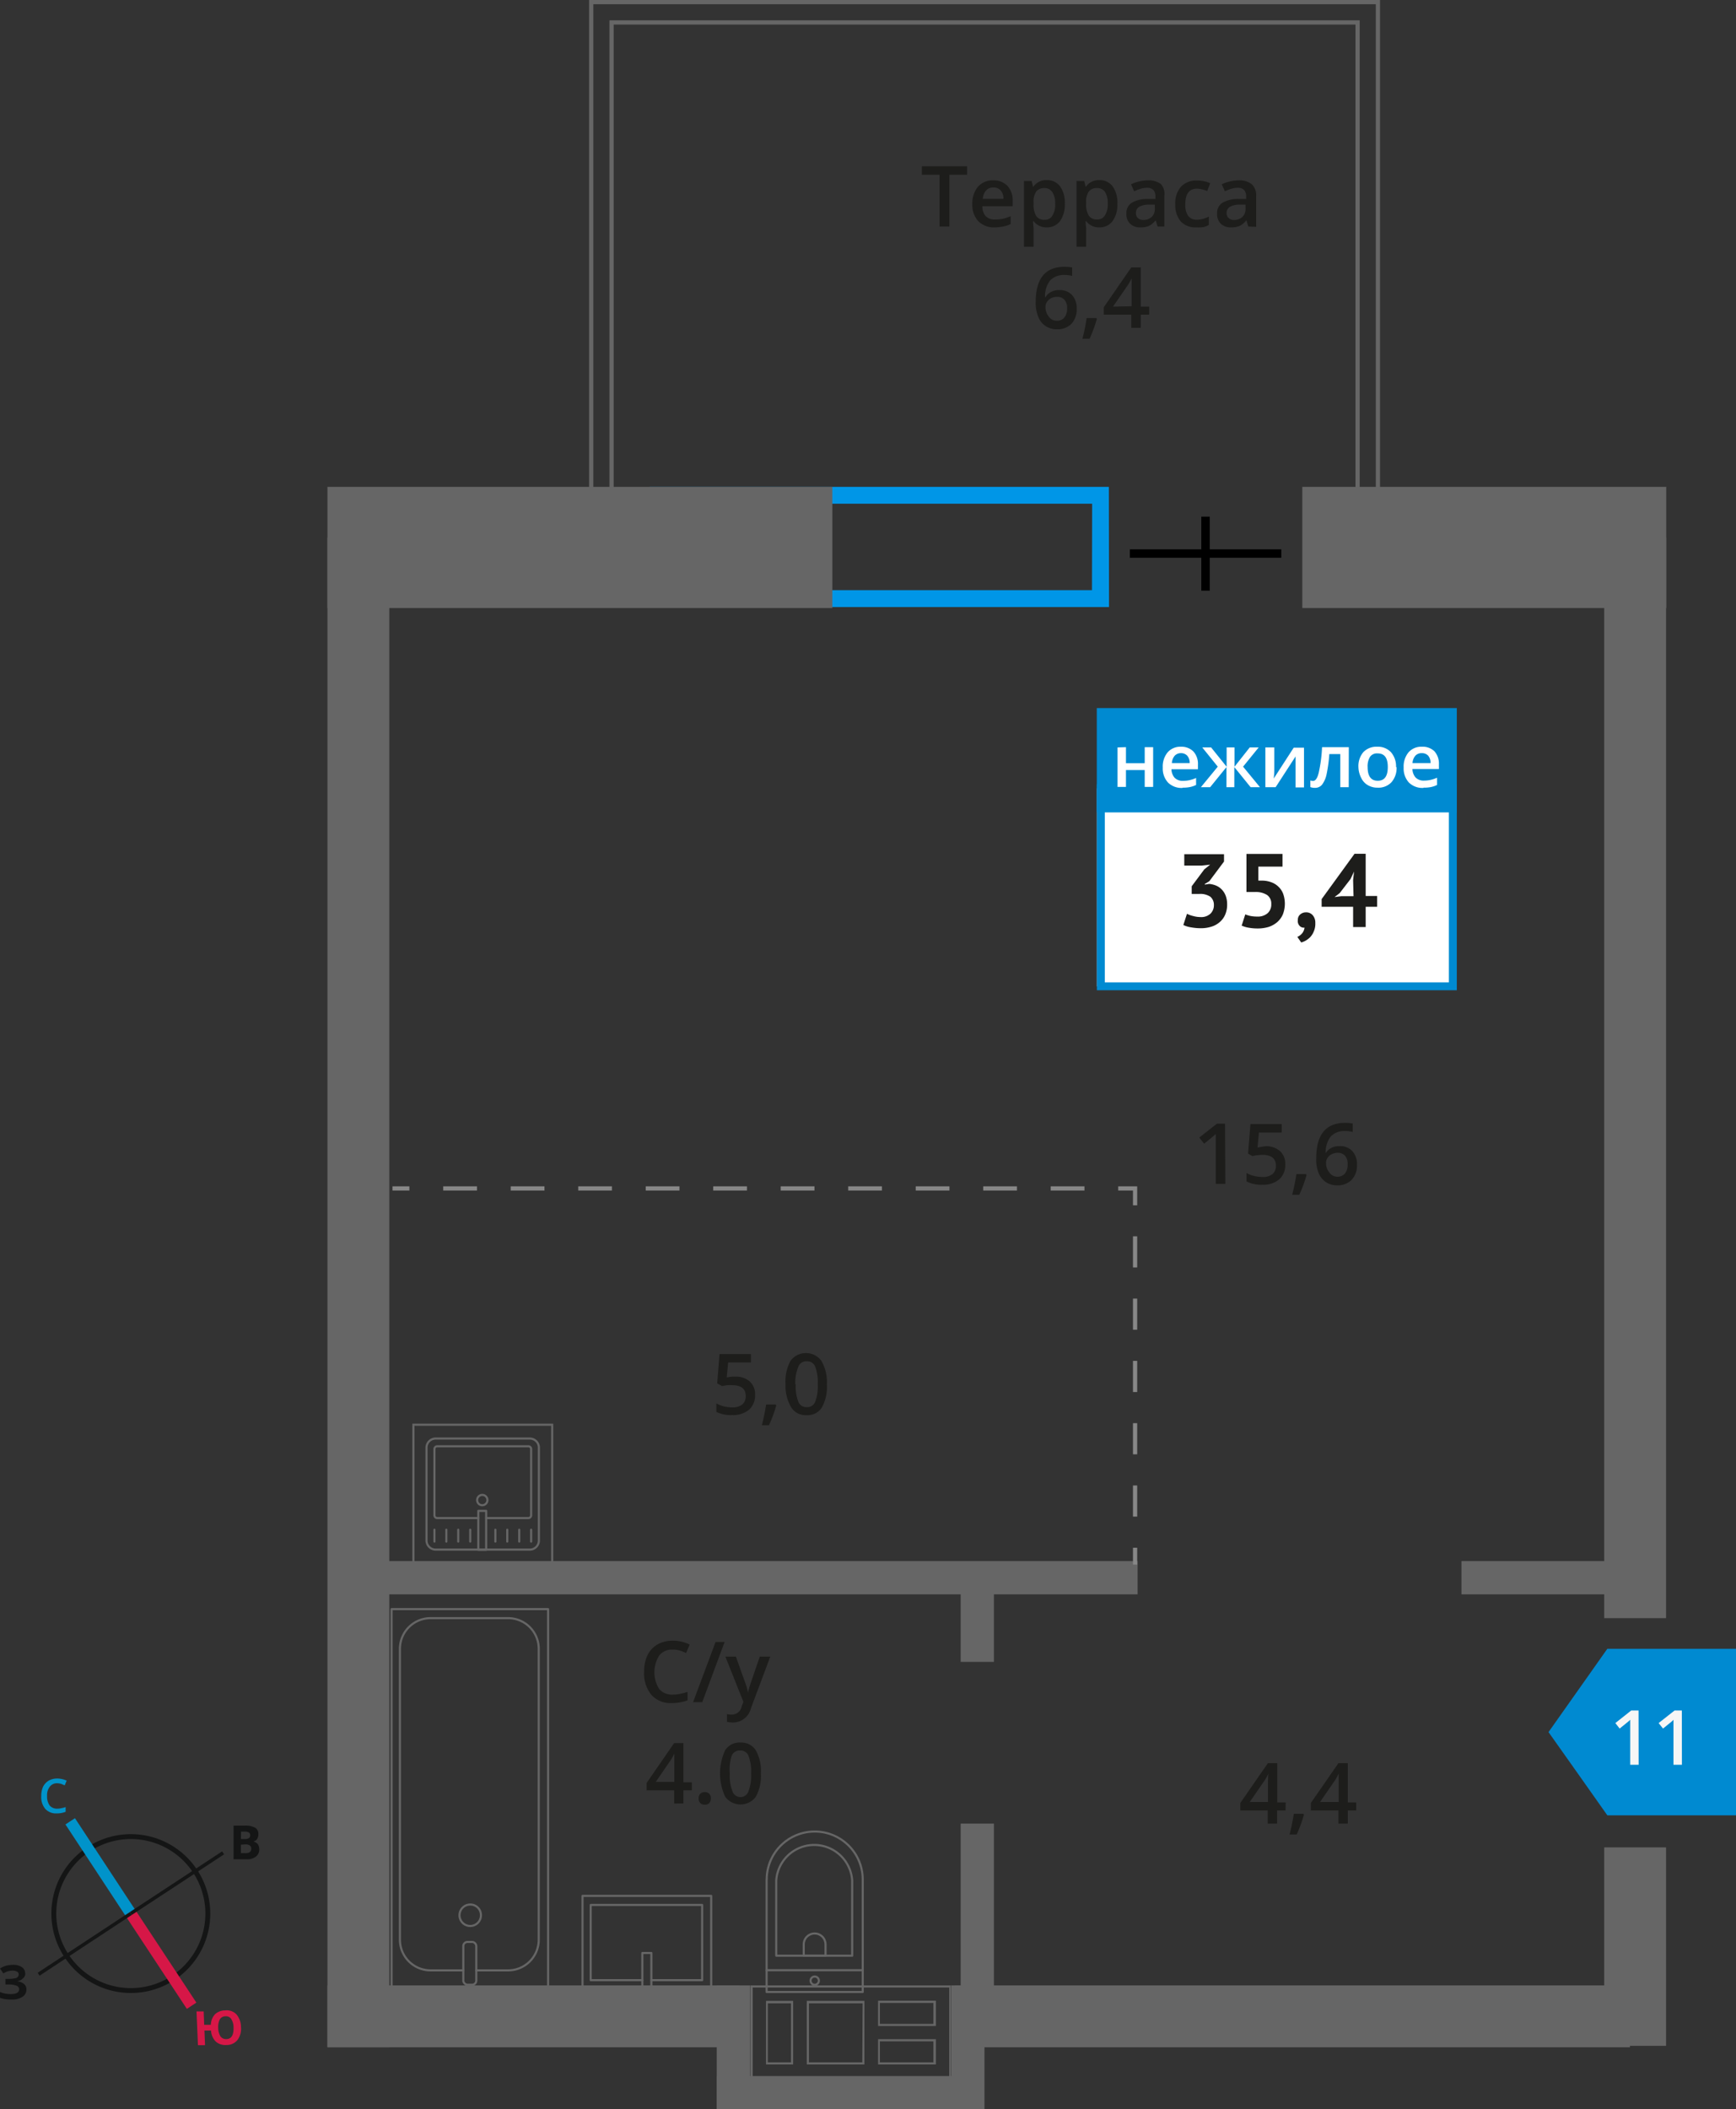 <svg id="Layer_1" data-name="Layer 1" xmlns="http://www.w3.org/2000/svg" width="205.75" height="249.9" viewBox="0 0 205.75 249.9">
  <rect x="0" y="0" width="205.75" height="249.9" fill="#333333" stroke="none"/>
  <defs>
    <style>
      .cls-1, .cls-13, .cls-14, .cls-15, .cls-4, .cls-6, .cls-7, .cls-8 {
        fill: none;
      }

      .cls-1 {
        stroke: #666;
        stroke-linecap: round;
        stroke-linejoin: round;
        stroke-width: 0.25px;
      }

      .cls-2 {
        fill: #666;
      }

      .cls-3 {
        fill: #1d1d1b;
      }

      .cls-4 {
        stroke: #000;
      }

      .cls-13, .cls-14, .cls-15, .cls-4, .cls-6, .cls-7, .cls-8 {
        stroke-miterlimit: 10;
      }

      .cls-5 {
        fill: #0096e7;
      }

      .cls-6, .cls-7, .cls-8 {
        stroke: #878787;
        stroke-width: 0.5px;
      }

      .cls-7 {
        stroke-dasharray: 3.69 3.69;
      }

      .cls-8 {
        stroke-dasharray: 4 4;
      }

      .cls-9 {
        fill: #fff;
      }

      .cls-10, .cls-11 {
        fill: #008ad1;
      }

      .cls-11 {
        fill-rule: evenodd;
      }

      .cls-12 {
        fill: #f6f6f6;
      }

      .cls-13 {
        stroke: #141515;
        stroke-width: 0.58px;
      }

      .cls-14 {
        stroke: #0093ca;
        stroke-width: 1.35px;
      }

      .cls-15 {
        stroke: #d61747;
        stroke-width: 1.35px;
      }

      .cls-16 {
        fill: #141515;
      }

      .cls-17 {
        fill: #0093ca;
      }

      .cls-18 {
        fill: #d61747;
      }
    </style>
  </defs>
  <g>
    <path class="cls-1" d="M51.64,170.43H62.79a1.08,1.08,0,0,1,1.08,1.08v11a1.08,1.08,0,0,1-1.08,1.08H51.64a1.09,1.09,0,0,1-1.09-1.09v-11A1.09,1.09,0,0,1,51.64,170.43Z"/>
    <path class="cls-1" d="M56.69,179.85H51.81a.32.32,0,0,1-.32-.32v-7.86a.32.32,0,0,1,.32-.32H62.63a.32.32,0,0,1,.32.32v7.86a.32.32,0,0,1-.32.32h-5"/>
    <path class="cls-1" d="M56.55,177.73a.61.61,0,1,1,.61.6A.6.6,0,0,1,56.55,177.73Z"/>
    <rect class="cls-1" x="56.69" y="179" width="0.93" height="4.61"/>
    <line class="cls-1" x1="62.95" y1="182.64" x2="62.95" y2="181.23"/>
    <line class="cls-1" x1="61.54" y1="182.64" x2="61.54" y2="181.23"/>
    <line class="cls-1" x1="60.12" y1="182.64" x2="60.12" y2="181.23"/>
    <line class="cls-1" x1="58.71" y1="182.64" x2="58.71" y2="181.23"/>
    <line class="cls-1" x1="55.73" y1="182.64" x2="55.73" y2="181.23"/>
    <line class="cls-1" x1="54.31" y1="182.64" x2="54.31" y2="181.23"/>
    <line class="cls-1" x1="52.9" y1="182.64" x2="52.9" y2="181.23"/>
    <line class="cls-1" x1="51.49" y1="182.64" x2="51.49" y2="181.23"/>
    <path class="cls-2" d="M65.32,185.12H49.12v-16.2h16.2Zm.25-16.45H48.87v16.7h16.7Z"/>
    <g>
      <path class="cls-3" d="M87.16,163.1a2.43,2.43,0,0,1,1.7.57,2,2,0,0,1,.63,1.56,2.26,2.26,0,0,1-.71,1.78,2.94,2.94,0,0,1-2,.64,3.8,3.8,0,0,1-1.88-.38v-1a3.67,3.67,0,0,0,.9.35,4.27,4.27,0,0,0,1,.12,1.79,1.79,0,0,0,1.18-.35,1.25,1.25,0,0,0,.4-1c0-.86-.54-1.28-1.63-1.28a4.18,4.18,0,0,0-.56,0,6,6,0,0,0-.6.11L85,163.9l.28-3.48H89v1H86.3l-.17,1.77.42-.07A3.59,3.59,0,0,1,87.16,163.1Z"/>
      <path class="cls-3" d="M92,166.51a15.79,15.79,0,0,1-.86,2.34h-.84c.22-.88.39-1.7.5-2.45h1.13Z"/>
      <path class="cls-3" d="M98,164a5,5,0,0,1-.6,2.76,2,2,0,0,1-1.83.9,2,2,0,0,1-1.8-.93A5,5,0,0,1,93.1,164a5.12,5.12,0,0,1,.6-2.79,2.28,2.28,0,0,1,3.64,0A5,5,0,0,1,98,164Zm-3.69,0a5,5,0,0,0,.31,2.08,1,1,0,0,0,1,.63,1,1,0,0,0,1-.64,5.18,5.18,0,0,0,.3-2.07,5.27,5.27,0,0,0-.3-2.08,1,1,0,0,0-1-.64,1,1,0,0,0-1,.63A5,5,0,0,0,94.26,164Z"/>
    </g>
    <g>
      <path class="cls-3" d="M152.36,214.49h-1v1.56h-1.11v-1.56H147v-.88l3.27-4.72h1.11v4.65h1Zm-2.08-1v-1.79c0-.64,0-1.17.05-1.57h0a6.65,6.65,0,0,1-.43.78l-1.78,2.58Z"/>
      <path class="cls-3" d="M154.54,215a15.79,15.79,0,0,1-.86,2.34h-.84c.22-.88.39-1.7.5-2.45h1.13Z"/>
      <path class="cls-3" d="M160.74,214.49h-1v1.56h-1.11v-1.56h-3.27v-.88l3.27-4.72h1.11v4.65h1Zm-2.08-1v-1.79c0-.64,0-1.17,0-1.57h0a8.56,8.56,0,0,1-.43.78l-1.78,2.58Z"/>
    </g>
    <rect class="cls-2" x="146.01" y="240.3" width="18.16" height="2.08"/>
    <line class="cls-4" x1="133.91" y1="65.58" x2="151.86" y2="65.58"/>
    <line class="cls-4" x1="142.88" y1="69.98" x2="142.88" y2="61.21"/>
    <path class="cls-5" d="M129.42,69.92H79V59.68h50.44Zm2-12.24H77V71.92h54.44Z"/>
    <rect class="cls-1" x="46.41" y="190.64" width="18.55" height="45.35"/>
    <rect class="cls-1" x="54.91" y="230.07" width="1.54" height="5.07" rx="0.49"/>
    <path class="cls-1" d="M54.91,233.44H51.08a3.63,3.63,0,0,1-3.68-3.57v-34.6a3.63,3.63,0,0,1,3.68-3.56h9.08a3.63,3.63,0,0,1,3.69,3.56v34.6a3.63,3.63,0,0,1-3.69,3.57H56.45"/>
    <path class="cls-1" d="M57,226.87a1.27,1.27,0,1,1-1.27-1.23A1.25,1.25,0,0,1,57,226.87Z"/>
    <path class="cls-1" d="M90.86,222.68V236h11.39V222.68a5.69,5.69,0,0,0-11.38,0Z"/>
    <path class="cls-1" d="M92,222.79v8.91h9v-8.91a4.51,4.51,0,0,0-9,0Z"/>
    <path class="cls-1" d="M95.26,230.36v1.34h2.58v-1.34a1.29,1.29,0,1,0-2.58,0Z"/>
    <path class="cls-1" d="M96.55,234.17a.49.49,0,1,1-.48.48A.49.49,0,0,1,96.55,234.17Z"/>
    <line class="cls-1" x1="90.86" y1="233.42" x2="102.24" y2="233.42"/>
    <rect class="cls-1" x="69.04" y="224.61" width="15.25" height="11.38"/>
    <polyline class="cls-1" points="77.2 236 77.2 231.38 76.13 231.38 76.13 236"/>
    <polyline class="cls-1" points="77.2 234.6 83.22 234.6 83.22 225.69 70.01 225.69 70.01 234.6 76.13 234.6"/>
    <rect class="cls-2" x="154.35" y="57.68" width="43.13" height="14.36"/>
    <rect class="cls-2" x="38.81" y="57.68" width="59.84" height="14.36"/>
    <rect class="cls-2" x="113.15" y="235.22" width="80.03" height="7.33"/>
    <rect class="cls-2" x="38.81" y="235.22" width="48.86" height="7.33"/>
    <rect class="cls-2" x="190.13" y="63.7" width="7.33" height="128.01"/>
    <rect class="cls-2" x="38.81" y="63.7" width="7.33" height="178.85"/>
    <rect class="cls-2" x="190.13" y="218.87" width="7.33" height="23.51"/>
    <path class="cls-2" d="M89.21,235.47H112.5v10.71H89.21ZM94,244.59v-7.54H90.79v7.54H94m8.45,0v-7.54H95.62v7.54h6.87m8.43-4.56v-3h-6.85v3h6.85m0,4.56v-3h-6.85v3h6.85m-22-9.37v11.2h23.79V235.22Zm4.83,9.12H91v-7h2.75Zm8.45,0H95.87v-7h6.37Zm8.43-4.56h-6.35V237.3h6.35Zm0,4.56h-6.35v-2.49h6.35Z"/>
    <rect class="cls-2" x="112.75" y="235.22" width="3.93" height="14.68"/>
    <rect class="cls-2" x="84.95" y="245.96" width="28.92" height="3.93"/>
    <rect class="cls-2" x="84.95" y="235.22" width="3.93" height="14.68"/>
    <path class="cls-2" d="M163.06.5V62h-1.91V2.41H72.23V62H70.32V.5h92.74Zm.5-.5H69.82V62.52h2.91V2.91h87.92V62.52h2.91Z"/>
    <rect class="cls-2" x="42.98" y="184.95" width="91.85" height="3.94"/>
    <rect class="cls-2" x="173.21" y="184.95" width="19.27" height="3.94"/>
    <rect class="cls-2" x="113.86" y="216.05" width="3.94" height="19.27"/>
    <rect class="cls-2" x="113.86" y="187.36" width="3.94" height="9.53"/>
    <line class="cls-6" x1="134.53" y1="185.37" x2="134.53" y2="183.37"/>
    <line class="cls-7" x1="134.53" y1="179.68" x2="134.53" y2="144.64"/>
    <polyline class="cls-6" points="134.53 142.8 134.53 140.8 132.53 140.8"/>
    <line class="cls-8" x1="128.53" y1="140.8" x2="50.52" y2="140.8"/>
    <line class="cls-6" x1="48.52" y1="140.8" x2="46.52" y2="140.8"/>
    <rect class="cls-9" x="130.01" y="93.39" width="42.18" height="23.47"/>
    <path class="cls-10" d="M171.72,93.85H130.94v22.54h40.78Zm-41.24-.93h42.18v24.4H130V92.92Z"/>
    <rect class="cls-10" x="129.99" y="83.89" width="42.67" height="12.36"/>
    <path class="cls-9" d="M168.52,89.23a1,1,0,0,0-.77.3,1.45,1.45,0,0,0-.34.88h2.14a1.32,1.32,0,0,0-.28-.88,1,1,0,0,0-.75-.3m.18,4.12a2.29,2.29,0,0,1-1.72-.64,2.46,2.46,0,0,1-.62-1.77,2.63,2.63,0,0,1,.58-1.81,2,2,0,0,1,1.58-.66A2,2,0,0,1,170,89a2.18,2.18,0,0,1,.54,1.56v.55h-3.14a1.6,1.6,0,0,0,.37,1,1.33,1.33,0,0,0,1,.37,3.79,3.79,0,0,0,.77-.08,4.19,4.19,0,0,0,.78-.26V93a3.23,3.23,0,0,1-.74.25,4.47,4.47,0,0,1-.86.07m-6.63-2.45c0,1.09.4,1.63,1.2,1.63s1.19-.54,1.19-1.63-.4-1.61-1.2-1.61a1,1,0,0,0-.91.41,2.13,2.13,0,0,0-.28,1.2m3.43,0a2.54,2.54,0,0,1-.6,1.8,2.11,2.11,0,0,1-1.64.65,2.24,2.24,0,0,1-1.17-.3,1.92,1.92,0,0,1-.78-.86A2.92,2.92,0,0,1,161,90.9a2.57,2.57,0,0,1,.58-1.79,2.15,2.15,0,0,1,1.66-.64,2.11,2.11,0,0,1,1.62.65,2.56,2.56,0,0,1,.6,1.78m-5.61,2.36h-1V89.34h-1.3a17.29,17.29,0,0,1-.32,2.37,3.14,3.14,0,0,1-.53,1.24,1.06,1.06,0,0,1-.85.39,1.47,1.47,0,0,1-.55-.09v-.79a.91.91,0,0,0,.32.06c.29,0,.52-.32.68-1a17.36,17.36,0,0,0,.39-3h3.17Zm-8.82-4.71V91c0,.28,0,.69-.07,1.24l2.37-3.66h1.22v4.71h-1V90.89c0-.13,0-.34,0-.63s0-.51,0-.64l-2.36,3.64h-1.22V88.55Zm-5.65,2.29V88.55h.93v2.29l1.81-2.29h1.06l-1.85,2.28,2,2.43h-1.11l-1.93-2.38v2.38h-.93V90.88l-1.93,2.38h-1.1l2-2.43-1.84-2.28h1.05ZM140,89.23a1,1,0,0,0-.77.3,1.45,1.45,0,0,0-.34.88H141a1.27,1.27,0,0,0-.29-.88,1,1,0,0,0-.74-.3m.18,4.12a2.27,2.27,0,0,1-1.72-.64,2.46,2.46,0,0,1-.62-1.77,2.63,2.63,0,0,1,.58-1.81,2,2,0,0,1,1.58-.66,2,2,0,0,1,1.47.56,2.18,2.18,0,0,1,.54,1.56v.55h-3.14a1.6,1.6,0,0,0,.37,1,1.33,1.33,0,0,0,1,.37,3.79,3.79,0,0,0,.77-.08,4.19,4.19,0,0,0,.78-.26V93a3.15,3.15,0,0,1-.75.25,4.29,4.29,0,0,1-.85.07m-6.71-4.8v1.9h2.22v-1.9h1v4.71h-1v-2h-2.22v2h-1V88.55Z"/>
    <g>
      <path class="cls-3" d="M142.3,108.65a1.59,1.59,0,0,0,1.17-.41,1.38,1.38,0,0,0,.4-1,1.25,1.25,0,0,0-.42-1,2.13,2.13,0,0,0-1.32-.33h-.89V105l1.49-2,.7-.56-1,.11h-2.07v-1.35h4.71v.87l-1.74,2.33-.54.33v.07l.52-.08a2.9,2.9,0,0,1,.82.2,2.06,2.06,0,0,1,.67.46,2.18,2.18,0,0,1,.47.75,2.87,2.87,0,0,1,.17,1,3,3,0,0,1-.24,1.25,2.38,2.38,0,0,1-.67.89,2.63,2.63,0,0,1-1,.53,4,4,0,0,1-1.22.17,6.29,6.29,0,0,1-1.12-.1,3.19,3.19,0,0,1-.94-.28l.43-1.33a3.15,3.15,0,0,0,.71.26A3.35,3.35,0,0,0,142.3,108.65Z"/>
      <path class="cls-3" d="M149,108.59a1.75,1.75,0,0,0,1.24-.4,1.37,1.37,0,0,0,.43-1.08,1.23,1.23,0,0,0-.5-1.08,2.55,2.55,0,0,0-1.44-.35l-1,0v-4.51H152v1.5h-2.86v1.66l.51,0a3.16,3.16,0,0,1,1.09.22,2.36,2.36,0,0,1,.83.55,2.23,2.23,0,0,1,.53.85,3.52,3.52,0,0,1-.06,2.39,2.57,2.57,0,0,1-.69.93,3,3,0,0,1-1,.55,4.49,4.49,0,0,1-1.3.18,5.87,5.87,0,0,1-1.05-.09,3.22,3.22,0,0,1-.84-.25l.43-1.33a3.47,3.47,0,0,0,.62.19A3.85,3.85,0,0,0,149,108.59Z"/>
      <path class="cls-3" d="M153.82,109a.81.81,0,0,1,.28-.66,1,1,0,0,1,.68-.25,1,1,0,0,1,.81.35,1.33,1.33,0,0,1,.3.91,2.27,2.27,0,0,1-.18,1,2.13,2.13,0,0,1-.42.67,2.63,2.63,0,0,1-.54.42,2.73,2.73,0,0,1-.53.22l-.46-.66a1.52,1.52,0,0,0,.58-.44,1.26,1.26,0,0,0,.27-.66.67.67,0,0,1-.54-.17A.82.82,0,0,1,153.82,109Z"/>
      <path class="cls-3" d="M163.22,107.43h-1.36v2.4h-1.49v-2.4h-3.73v-.91l3.9-5.37h1.32v5h1.36Zm-2.85-3.17.11-1h0l-.42.89-1.28,1.66-.61.47.79-.1h1.46Z"/>
    </g>
    <g>
      <path class="cls-3" d="M145.23,140.26h-1.14v-4.61c0-.55,0-1,0-1.31a3.71,3.71,0,0,1-.28.26c-.11.1-.47.4-1.1.9l-.57-.73,2.1-1.65h.95Z"/>
      <path class="cls-3" d="M150,135.8a2.44,2.44,0,0,1,1.7.57,2,2,0,0,1,.63,1.56,2.28,2.28,0,0,1-.71,1.79,2.94,2.94,0,0,1-2,.64,3.79,3.79,0,0,1-1.88-.39v-1a3.31,3.31,0,0,0,.9.35,4.27,4.27,0,0,0,1,.12,1.79,1.79,0,0,0,1.18-.34,1.28,1.28,0,0,0,.4-1c0-.85-.54-1.28-1.63-1.28a4.42,4.42,0,0,0-.56.05c-.23,0-.43.06-.6.1l-.51-.3.28-3.49h3.71v1h-2.7l-.17,1.77.42-.07A5,5,0,0,1,150,135.8Z"/>
      <path class="cls-3" d="M154.85,139.21a15,15,0,0,1-.86,2.34h-.84a24.85,24.85,0,0,0,.5-2.45h1.13Z"/>
      <path class="cls-3" d="M156,137.22q0-4.18,3.41-4.19a4.58,4.58,0,0,1,.91.08v1a3.1,3.1,0,0,0-.86-.11,2.25,2.25,0,0,0-1.72.62,3,3,0,0,0-.62,2h0a1.59,1.59,0,0,1,.65-.61,2,2,0,0,1,1-.22,1.94,1.94,0,0,1,1.52.6,2.29,2.29,0,0,1,.54,1.61,2.47,2.47,0,0,1-.63,1.78,2.28,2.28,0,0,1-1.71.65,2.35,2.35,0,0,1-1.33-.37,2.33,2.33,0,0,1-.87-1.07A4.16,4.16,0,0,1,156,137.22Zm2.49,2.19a1.12,1.12,0,0,0,.91-.38,1.61,1.61,0,0,0,.32-1.09,1.42,1.42,0,0,0-.3-1,1.1,1.1,0,0,0-.9-.36,1.55,1.55,0,0,0-.68.16,1.26,1.26,0,0,0-.5.44,1,1,0,0,0-.18.56,1.8,1.8,0,0,0,.38,1.16A1.17,1.17,0,0,0,158.46,139.41Z"/>
    </g>
    <path class="cls-3" d="M79.71,195.43a1.93,1.93,0,0,0-1.59.72,3.76,3.76,0,0,0,0,3.95,2,2,0,0,0,1.61.67,4.14,4.14,0,0,0,.87-.09,8.35,8.35,0,0,0,.89-.23v1a5.42,5.42,0,0,1-1.91.32,3,3,0,0,1-2.4-1,4,4,0,0,1-.84-2.72,4.44,4.44,0,0,1,.4-1.95,3,3,0,0,1,1.18-1.27,3.56,3.56,0,0,1,1.82-.45,4.47,4.47,0,0,1,2,.46l-.42,1a7.71,7.71,0,0,0-.77-.3A3,3,0,0,0,79.71,195.43Zm6.17-.9-2.65,7.14H82.14l2.67-7.14Zm.09,1.74h1.25l1.09,3.06a6,6,0,0,1,.34,1.23h0a5.46,5.46,0,0,1,.16-.65c.08-.25.49-1.47,1.24-3.64h1.24L89,202.39a2.19,2.19,0,0,1-2.1,1.68,3,3,0,0,1-.74-.08v-.91a2.61,2.61,0,0,0,.59.06,1.2,1.2,0,0,0,1.16-1l.2-.51Z"/>
    <g>
      <path class="cls-3" d="M82,212.11H81v1.56H79.9v-1.56H76.64v-.88l3.26-4.72H81v4.65h1Zm-2.08-1v-1.79c0-.64,0-1.16,0-1.57h0a5.36,5.36,0,0,1-.43.78l-1.77,2.58Z"/>
      <path class="cls-3" d="M82.8,213.06a.74.74,0,0,1,.19-.54.7.7,0,0,1,.54-.2.73.73,0,0,1,.54.2.77.77,0,0,1,.18.54.79.79,0,0,1-.18.55.69.69,0,0,1-.54.2.67.67,0,0,1-.54-.2A.78.78,0,0,1,82.8,213.06Z"/>
      <path class="cls-3" d="M90.18,210.1a5.11,5.11,0,0,1-.6,2.77,2.26,2.26,0,0,1-3.63,0,6.55,6.55,0,0,1,0-5.52,2,2,0,0,1,1.83-.9,2,2,0,0,1,1.81.94A5,5,0,0,1,90.18,210.1Zm-3.68,0a5,5,0,0,0,.3,2.09,1,1,0,0,0,1.92,0,5.27,5.27,0,0,0,.3-2.08,5.21,5.21,0,0,0-.3-2.07,1,1,0,0,0-1-.65,1,1,0,0,0-1,.63A5.08,5.08,0,0,0,86.5,210.1Z"/>
    </g>
    <path class="cls-3" d="M112.52,26.84h-1.16V20.7h-2.1v-1h5.36v1h-2.1Zm5.43.1a2.62,2.62,0,0,1-2-.73,2.82,2.82,0,0,1-.71-2,3.07,3.07,0,0,1,.66-2.08,2.3,2.3,0,0,1,1.81-.76,2.22,2.22,0,0,1,1.69.65,2.47,2.47,0,0,1,.62,1.79v.62h-3.59a1.72,1.72,0,0,0,.42,1.21A1.49,1.49,0,0,0,118,26a4.19,4.19,0,0,0,.89-.09,4.91,4.91,0,0,0,.89-.3v.93a3.56,3.56,0,0,1-.85.29A5.83,5.83,0,0,1,118,26.94Zm-.21-4.73a1.15,1.15,0,0,0-.87.35,1.64,1.64,0,0,0-.39,1h2.45a1.51,1.51,0,0,0-.33-1A1.09,1.09,0,0,0,117.74,22.21Zm6.36,4.73a1.91,1.91,0,0,1-1.6-.74h-.06c0,.46.06.74.06.83v2.21h-1.14v-7.8h.92c0,.1.08.34.17.72h0a1.82,1.82,0,0,1,1.62-.82,1.88,1.88,0,0,1,1.57.74,3.27,3.27,0,0,1,.56,2.05,3.35,3.35,0,0,1-.57,2.07A1.9,1.9,0,0,1,124.1,26.94Zm-.28-4.66a1.21,1.21,0,0,0-1,.4A2.09,2.09,0,0,0,122.5,24v.17a2.5,2.5,0,0,0,.32,1.43,1.13,1.13,0,0,0,1,.44,1,1,0,0,0,.91-.49,2.44,2.44,0,0,0,.33-1.39,2.45,2.45,0,0,0-.32-1.37A1.08,1.08,0,0,0,123.82,22.28Zm6.51,4.66a1.91,1.91,0,0,1-1.6-.74h-.06c0,.46.06.74.06.83v2.21h-1.14v-7.8h.92c0,.1.08.34.17.72h0a1.82,1.82,0,0,1,1.62-.82,1.88,1.88,0,0,1,1.57.74,3.27,3.27,0,0,1,.56,2.05,3.35,3.35,0,0,1-.57,2.07A1.9,1.9,0,0,1,130.33,26.94Zm-.28-4.66a1.21,1.21,0,0,0-1,.4,2.09,2.09,0,0,0-.32,1.28v.17a2.5,2.5,0,0,0,.32,1.43,1.13,1.13,0,0,0,1,.44,1,1,0,0,0,.91-.49,2.44,2.44,0,0,0,.33-1.39,2.45,2.45,0,0,0-.32-1.37A1.08,1.08,0,0,0,130.05,22.28Zm7.15,4.56-.23-.75h0a2.24,2.24,0,0,1-.79.67,2.45,2.45,0,0,1-1,.18,1.7,1.7,0,0,1-1.24-.43,1.6,1.6,0,0,1-.44-1.22,1.43,1.43,0,0,1,.62-1.26,3.63,3.63,0,0,1,1.89-.46l.93,0v-.29a1.09,1.09,0,0,0-.24-.77,1,1,0,0,0-.75-.26,2.36,2.36,0,0,0-.8.13,5.8,5.8,0,0,0-.73.28l-.37-.82a4,4,0,0,1,1-.35,4.45,4.45,0,0,1,1-.12,2.33,2.33,0,0,1,1.55.45A1.76,1.76,0,0,1,138,23.2v3.64Zm-1.71-.78a1.43,1.43,0,0,0,1-.35,1.27,1.27,0,0,0,.38-1v-.47l-.7,0a2.34,2.34,0,0,0-1.17.27.83.83,0,0,0-.37.74.72.72,0,0,0,.21.56A.89.89,0,0,0,135.49,26.06Zm6.3.88a2.37,2.37,0,0,1-1.86-.72,3,3,0,0,1-.64-2,3,3,0,0,1,.67-2.09,2.47,2.47,0,0,1,1.93-.74,3.66,3.66,0,0,1,1.54.32l-.35.92a3.73,3.73,0,0,0-1.2-.28c-.94,0-1.4.62-1.4,1.86a2.27,2.27,0,0,0,.34,1.37,1.24,1.24,0,0,0,1,.45,2.88,2.88,0,0,0,1.45-.38v1a2.33,2.33,0,0,1-.66.26A4,4,0,0,1,141.79,26.94Zm6.16-.1-.23-.75h0a2.24,2.24,0,0,1-.79.67,2.45,2.45,0,0,1-1,.18,1.7,1.7,0,0,1-1.24-.43,1.6,1.6,0,0,1-.44-1.22,1.43,1.43,0,0,1,.62-1.26,3.63,3.63,0,0,1,1.89-.46l.93,0v-.29a1.09,1.09,0,0,0-.24-.77,1,1,0,0,0-.75-.26,2.36,2.36,0,0,0-.8.13,5.8,5.8,0,0,0-.73.28l-.37-.82a4,4,0,0,1,1-.35,4.45,4.45,0,0,1,1-.12,2.33,2.33,0,0,1,1.55.45,1.76,1.76,0,0,1,.53,1.41v3.64Zm-1.71-.78a1.43,1.43,0,0,0,1-.35,1.27,1.27,0,0,0,.38-1v-.47l-.7,0a2.34,2.34,0,0,0-1.17.27.83.83,0,0,0-.37.74.72.72,0,0,0,.21.56A.89.89,0,0,0,146.24,26.06Z"/>
    <g>
      <path class="cls-3" d="M122.75,35.8c0-2.79,1.13-4.19,3.41-4.19a4.66,4.66,0,0,1,.91.08v1a3.21,3.21,0,0,0-.86-.11,2.27,2.27,0,0,0-1.73.62,3,3,0,0,0-.62,2h.06a1.57,1.57,0,0,1,.64-.61,2,2,0,0,1,1-.22,1.92,1.92,0,0,1,1.51.6,2.29,2.29,0,0,1,.54,1.61,2.5,2.5,0,0,1-.62,1.78,2.28,2.28,0,0,1-1.71.65,2.36,2.36,0,0,1-1.34-.37,2.28,2.28,0,0,1-.87-1.07A4.34,4.34,0,0,1,122.75,35.8ZM125.24,38a1.12,1.12,0,0,0,.91-.38,1.65,1.65,0,0,0,.32-1.09,1.42,1.42,0,0,0-.3-1,1.11,1.11,0,0,0-.91-.36,1.58,1.58,0,0,0-.68.16,1.23,1.23,0,0,0-.49.44,1,1,0,0,0-.18.56,1.79,1.79,0,0,0,.37,1.16A1.16,1.16,0,0,0,125.24,38Z"/>
      <path class="cls-3" d="M130,37.79a17.41,17.41,0,0,1-.86,2.34h-.85a22.25,22.25,0,0,0,.5-2.45h1.13Z"/>
      <path class="cls-3" d="M136.2,37.28h-1v1.56h-1.12V37.28h-3.26V36.4l3.26-4.72h1.12v4.65h1Zm-2.08-1V34.54c0-.64,0-1.16,0-1.57h0a5.36,5.36,0,0,1-.43.78l-1.78,2.58Z"/>
    </g>
    <polygon class="cls-11" points="190.5 215.07 190.5 215.07 187.02 210.14 183.53 205.21 187.02 200.27 190.5 195.34 190.5 195.34 190.5 195.34 205.75 195.34 205.75 215.07 190.51 215.07 190.5 215.07"/>
    <g>
      <path class="cls-12" d="M194.21,209.08h-1v-4.15c0-.5,0-.89,0-1.18a3,3,0,0,1-.25.23l-1,.81-.51-.65,1.88-1.49h.87Z"/>
      <path class="cls-12" d="M199.34,209.08h-1v-4.15c0-.5,0-.89,0-1.18a1.79,1.79,0,0,1-.24.23l-1,.81-.52-.65,1.89-1.49h.86Z"/>
    </g>
  </g>
  <g>
    <path class="cls-13" d="M10.5,219.09a9.12,9.12,0,1,1-2.61,12.63,9.09,9.09,0,0,1,2.61-12.63Z"/>
    <line class="cls-14" x1="8.32" y1="215.78" x2="15.51" y2="226.71"/>
    <line class="cls-15" x1="22.71" y1="237.63" x2="15.51" y2="226.71"/>
    <polygon class="cls-16" points="4.47 233.72 15.39 226.53 15.62 226.87 4.69 234.07 4.47 233.72"/>
    <polygon class="cls-16" points="26.33 219.34 15.39 226.53 15.62 226.87 26.56 219.69 26.33 219.34"/>
    <path class="cls-17" d="M6.78,211.27a1.05,1.05,0,0,0-.88.41,1.62,1.62,0,0,0-.32,1.1,1.85,1.85,0,0,0,.3,1.12,1.13,1.13,0,0,0,.91.38,2,2,0,0,0,.5-.06,3,3,0,0,0,.49-.13v.56a2.74,2.74,0,0,1-1.06.19,1.69,1.69,0,0,1-1.36-.54,2.15,2.15,0,0,1-.47-1.51,2.63,2.63,0,0,1,.21-1.1,1.82,1.82,0,0,1,.67-.73,2.09,2.09,0,0,1,1-.25,2.77,2.77,0,0,1,1.13.25l-.23.56-.43-.18a2,2,0,0,0-.49-.07Z"/>
    <path class="cls-18" d="M28.56,240.15a2.2,2.2,0,0,1-.41,1.53,1.62,1.62,0,0,1-1.31.6,1.7,1.7,0,0,1-1.26-.4,2,2,0,0,1-.57-1.31l-.78,0,.07,1.73-.84,0-.17-4,.85,0,.06,1.59.79,0a1.9,1.9,0,0,1,.49-1.25,1.79,1.79,0,0,1,1.21-.46,1.59,1.59,0,0,1,1.34.48,2.32,2.32,0,0,1,.53,1.51Zm-2.7.11a2,2,0,0,0,.27,1,.82.82,0,0,0,.68.32c.62,0,.9-.49.87-1.39a1.85,1.85,0,0,0-.28-1,.73.73,0,0,0-.68-.31.77.77,0,0,0-.67.37,2,2,0,0,0-.19,1Z"/>
    <path class="cls-16" d="M27.68,216.29H29a2.38,2.38,0,0,1,1.22.24.82.82,0,0,1,.4.77,1.11,1.11,0,0,1-.16.6.74.74,0,0,1-.45.27v0a1,1,0,0,1,.54.31,1.2,1.2,0,0,1,.18.63,1.05,1.05,0,0,1-.4.85,1.71,1.71,0,0,1-1.08.32H27.68Zm.87,1.59H29a.93.93,0,0,0,.5-.11.38.38,0,0,0,.15-.36.36.36,0,0,0-.17-.32A1,1,0,0,0,29,217h-.43Zm0,.67v1h.54a.83.83,0,0,0,.52-.12.53.53,0,0,0,.17-.42c0-.32-.24-.5-.71-.5Z"/>
    <path class="cls-16" d="M3,233.77a.77.77,0,0,1-.29.63,1.19,1.19,0,0,1-.74.33v0a1.5,1.5,0,0,1,.85.3.8.8,0,0,1,.31.65,1,1,0,0,1-.45.88,2.07,2.07,0,0,1-1.24.33A4,4,0,0,1,0,236.7V236a3.53,3.53,0,0,0,.62.19,3.49,3.49,0,0,0,.65.06c.66,0,1-.19,1-.58a.46.46,0,0,0-.32-.42,2.68,2.68,0,0,0-1-.14H.64v-.66H1a3.29,3.29,0,0,0,.93-.11.46.46,0,0,0,.29-.42.36.36,0,0,0-.18-.32,1.05,1.05,0,0,0-.56-.13,2,2,0,0,0-1.08.33L0,233.22a2.77,2.77,0,0,1,.74-.34,4.3,4.3,0,0,1,.84-.1,1.79,1.79,0,0,1,1,.27.87.87,0,0,1,.4.72Z"/>
  </g>
</svg>
